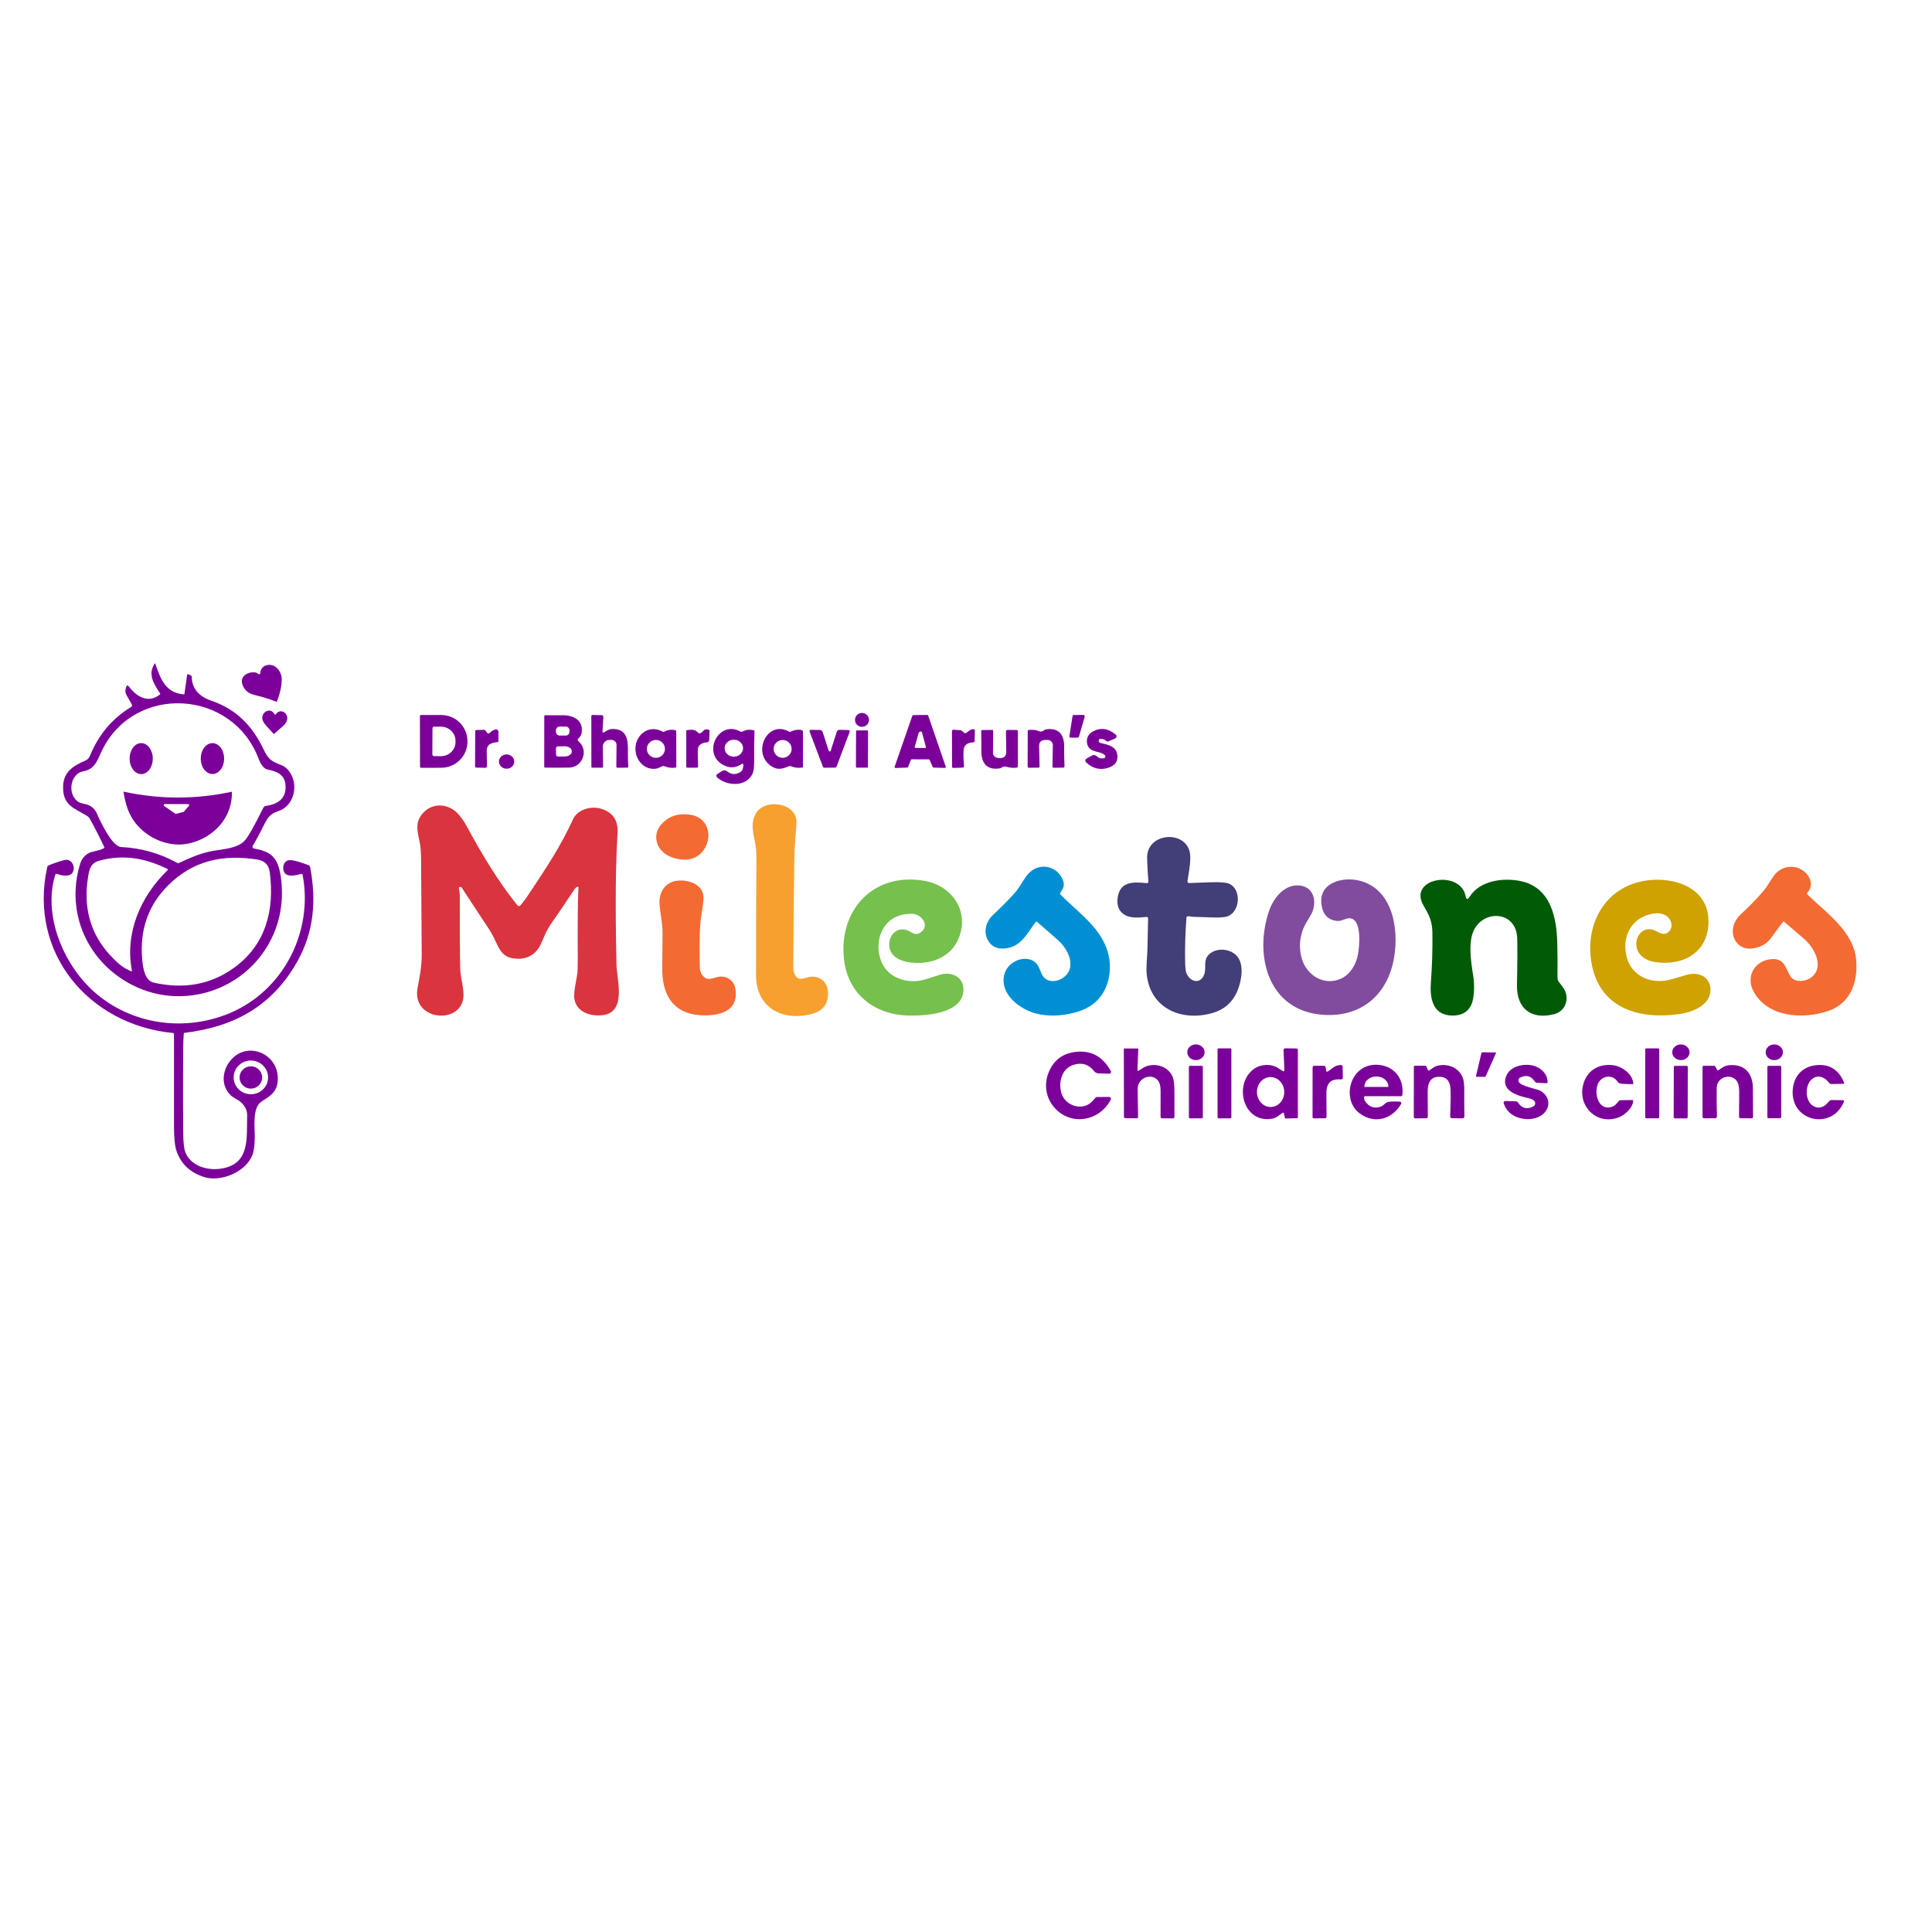<svg xmlns="http://www.w3.org/2000/svg" xmlns:xlink="http://www.w3.org/1999/xlink" width="200" zoomAndPan="magnify" viewBox="0 0 150 150" height="200" preserveAspectRatio="xMidYMid meet" version="1.0"><rect x="-15" width="180" fill="#ffffff" y="-15" height="180" fill-opacity="1"/><rect x="-15" width="180" fill="#ffffff" y="-15" height="180" fill-opacity="1"/><path fill="#7b009a" d="M 12.422 53.824 C 11.895 53.023 11.477 52.348 12.008 51.52 C 12.027 51.492 12.043 51.492 12.055 51.527 C 12.441 52.633 12.816 53.793 14.254 53.91 C 14.297 53.914 14.32 53.895 14.324 53.852 L 14.523 52.422 C 14.535 52.348 14.574 52.328 14.641 52.359 L 14.805 52.434 C 14.859 52.461 14.891 52.504 14.891 52.566 C 14.895 53.516 15.535 54.105 16.395 54.398 C 18.367 55.07 19.609 56.371 20.484 58.219 C 20.824 58.941 21.086 59.121 21.809 59.387 C 22.191 59.527 22.488 59.836 22.691 60.312 C 23.102 61.266 22.711 62.609 21.633 62.965 C 20.996 63.172 20.793 63.441 20.484 64.066 C 20.215 64.621 19.926 65.156 19.617 65.68 C 19.594 65.719 19.594 65.758 19.613 65.801 C 19.633 65.844 19.664 65.867 19.711 65.875 C 20.594 66.039 21.266 66.277 21.59 67.18 C 21.707 67.504 21.785 67.879 21.832 68.297 C 22.051 70.316 21.633 72.129 20.586 73.734 C 18.414 77.059 14.027 78.32 10.391 76.535 C 6.809 74.777 5.066 70.875 6.215 67.09 C 6.328 66.719 6.539 66.441 6.848 66.258 C 7.168 66.07 7.664 66.082 8.07 65.852 C 8.109 65.832 8.117 65.805 8.098 65.766 C 7.738 65.004 7.355 64.258 6.949 63.527 C 6.906 63.457 6.812 63.375 6.664 63.289 C 5.711 62.73 4.918 62.5 4.898 61.184 C 4.879 59.938 5.652 59.477 6.668 59.031 C 6.797 58.973 6.926 58.832 6.984 58.684 C 7.637 57.062 8.695 55.801 10.164 54.898 C 10.254 54.844 10.273 54.766 10.223 54.672 L 9.824 53.969 C 9.727 53.797 9.711 53.617 9.77 53.43 L 9.789 53.359 C 9.84 53.191 9.918 53.18 10.023 53.32 C 10.582 54.074 11.52 54.648 12.406 53.926 C 12.441 53.898 12.445 53.863 12.422 53.824 Z M 20.094 58.953 C 18.07 53.48 10.395 53.062 7.895 58.316 C 7.625 58.879 7.434 59.535 6.801 59.789 C 6.578 59.879 6.266 59.887 6.047 60.059 C 5.371 60.582 5.363 61.758 6.066 62.25 C 6.152 62.312 6.332 62.371 6.594 62.426 C 7.039 62.516 7.352 62.766 7.527 63.172 C 7.805 63.82 8.715 65.73 9.402 65.762 C 10.957 65.84 12.414 66.25 13.773 67 C 13.812 67.02 13.852 67.02 13.887 67.004 C 14.758 66.602 15.613 66.215 16.578 66.055 C 17.402 65.914 18.527 65.859 19.059 65.195 C 19.336 64.855 19.785 64.047 20.41 62.777 C 20.473 62.652 20.543 62.586 20.621 62.574 C 21.598 62.438 22.273 61.984 22.16 60.902 C 22.082 60.109 21.453 59.883 20.758 59.742 C 20.461 59.684 20.215 59.273 20.094 58.953 Z M 10.242 75.371 C 9.68 72.426 10.906 69.613 13 67.57 C 13.047 67.523 13.043 67.484 12.98 67.453 C 11.266 66.625 9.609 66.32 7.742 66.812 C 7.09 66.98 6.949 67.41 6.848 68.02 C 6.441 70.445 7.012 72.492 8.547 74.16 C 9.078 74.734 9.52 75.145 10.195 75.41 C 10.207 75.414 10.219 75.41 10.23 75.402 C 10.238 75.395 10.242 75.383 10.242 75.371 Z M 11.039 74.496 C 11.102 75.188 11.25 76.141 11.941 76.293 C 14.27 76.816 16.328 76.445 18.117 75.176 C 20.629 73.402 21.336 70.656 20.941 67.707 C 20.867 67.152 20.551 66.828 19.996 66.738 C 17.324 66.309 14.992 66.812 13.066 68.727 C 11.512 70.27 10.836 72.191 11.039 74.496 Z M 11.039 74.496 " fill-opacity="1" fill-rule="nonzero"/><path fill="#7b009a" d="M 20.195 52.293 C 20.234 51.934 20.406 51.719 20.707 51.645 C 21.387 51.477 21.883 52.148 21.875 52.766 C 21.867 53.281 21.742 53.844 21.504 54.453 C 21.492 54.484 21.473 54.492 21.441 54.48 C 21.027 54.305 20.445 54.125 19.695 53.938 C 19.289 53.836 19.008 53.598 18.844 53.215 C 18.555 52.543 19.223 52.105 19.859 52.215 C 19.898 52.219 19.934 52.238 19.965 52.266 C 20.012 52.305 20.062 52.332 20.121 52.348 C 20.168 52.355 20.191 52.34 20.195 52.293 Z M 20.195 52.293 " fill-opacity="1" fill-rule="nonzero"/><path fill="#7b009a" d="M 21.309 55.445 C 21.34 55.504 21.375 55.508 21.41 55.453 C 21.871 54.812 22.781 55.652 22 56.344 C 21.77 56.547 21.539 56.75 21.309 56.957 C 21.277 56.988 21.25 56.984 21.223 56.953 C 20.977 56.656 20.516 56.254 20.398 55.934 C 20.18 55.332 20.98 54.844 21.309 55.445 Z M 21.309 55.445 " fill-opacity="1" fill-rule="nonzero"/><path fill="#7b009a" d="M 67.469 55.891 C 67.469 56.043 67.414 56.168 67.309 56.273 C 67.203 56.379 67.074 56.43 66.926 56.43 C 66.773 56.43 66.645 56.379 66.539 56.273 C 66.434 56.168 66.383 56.043 66.383 55.891 C 66.383 55.742 66.434 55.617 66.539 55.512 C 66.645 55.406 66.773 55.355 66.926 55.355 C 67.074 55.355 67.203 55.406 67.309 55.512 C 67.414 55.617 67.469 55.742 67.469 55.891 Z M 67.469 55.891 " fill-opacity="1" fill-rule="nonzero"/><path fill="#7b009a" d="M 32.602 55.613 C 32.602 55.547 32.633 55.512 32.699 55.512 L 34.246 55.512 C 34.516 55.512 34.777 55.562 35.027 55.664 C 35.281 55.766 35.5 55.914 35.691 56.102 C 35.883 56.293 36.031 56.512 36.137 56.762 C 36.242 57.008 36.293 57.266 36.293 57.535 L 36.293 57.578 C 36.293 57.844 36.242 58.105 36.141 58.352 C 36.035 58.602 35.891 58.82 35.699 59.012 C 35.508 59.203 35.285 59.352 35.035 59.453 C 34.785 59.559 34.523 59.609 34.254 59.609 L 32.707 59.613 C 32.645 59.613 32.609 59.578 32.609 59.516 Z M 33.578 56.566 L 33.566 58.555 C 33.566 58.656 33.617 58.707 33.719 58.707 L 34.223 58.711 C 34.375 58.711 34.52 58.684 34.66 58.629 C 34.797 58.574 34.922 58.496 35.027 58.395 C 35.137 58.293 35.219 58.176 35.277 58.043 C 35.336 57.91 35.363 57.773 35.363 57.629 L 35.363 57.516 C 35.367 57.371 35.336 57.23 35.281 57.098 C 35.223 56.965 35.145 56.848 35.035 56.742 C 34.93 56.641 34.809 56.562 34.672 56.504 C 34.531 56.449 34.387 56.422 34.238 56.418 L 33.73 56.418 C 33.629 56.418 33.578 56.465 33.578 56.566 Z M 33.578 56.566 " fill-opacity="1" fill-rule="nonzero"/><path fill="#7b009a" d="M 46.777 56.809 C 46.777 56.836 46.789 56.855 46.809 56.867 C 46.832 56.879 46.855 56.883 46.875 56.867 C 47.09 56.746 47.289 56.602 47.539 56.598 C 48.578 56.586 48.762 57.289 48.75 58.188 C 48.742 58.645 48.754 59.086 48.777 59.516 C 48.781 59.566 48.758 59.594 48.703 59.598 L 47.957 59.609 C 47.887 59.613 47.852 59.578 47.852 59.508 L 47.867 57.836 C 47.867 57.727 47.828 57.633 47.75 57.559 C 47.672 57.48 47.578 57.441 47.469 57.445 L 47.312 57.445 C 47.172 57.449 47.051 57.5 46.953 57.602 C 46.852 57.699 46.805 57.82 46.805 57.961 L 46.824 59.508 C 46.824 59.57 46.793 59.602 46.73 59.602 L 45.996 59.605 C 45.941 59.605 45.914 59.578 45.914 59.52 L 45.91 55.617 C 45.906 55.543 45.945 55.504 46.02 55.508 L 46.695 55.523 C 46.801 55.527 46.848 55.578 46.844 55.68 Z M 46.777 56.809 " fill-opacity="1" fill-rule="nonzero"/><path fill="#7b009a" d="M 72.102 58.957 L 70.797 58.953 C 70.758 58.953 70.73 58.969 70.715 59.008 L 70.508 59.539 C 70.492 59.574 70.465 59.594 70.43 59.594 L 69.551 59.625 C 69.465 59.625 69.438 59.59 69.465 59.512 L 70.832 55.578 C 70.844 55.539 70.871 55.52 70.91 55.52 L 71.984 55.508 C 72.027 55.508 72.055 55.527 72.066 55.566 L 73.422 59.508 C 73.449 59.586 73.422 59.625 73.336 59.621 L 72.488 59.594 C 72.453 59.594 72.426 59.574 72.414 59.543 L 72.18 59.008 C 72.164 58.973 72.137 58.957 72.102 58.957 Z M 71.578 56.852 C 71.562 56.793 71.527 56.773 71.469 56.801 L 71.371 56.844 C 71.348 56.855 71.332 56.871 71.328 56.895 L 71.023 57.965 C 71.004 58.031 71.027 58.062 71.098 58.066 L 71.805 58.078 C 71.875 58.082 71.902 58.047 71.883 57.98 Z M 71.578 56.852 " fill-opacity="1" fill-rule="nonzero"/><path fill="#7b009a" d="M 84.215 55.656 L 83.77 57.188 C 83.75 57.242 83.715 57.27 83.656 57.27 L 83.148 57.273 C 83.055 57.273 83.016 57.23 83.031 57.141 L 83.27 55.609 C 83.277 55.543 83.316 55.512 83.383 55.512 L 84.102 55.508 C 84.141 55.508 84.172 55.523 84.195 55.555 C 84.219 55.586 84.227 55.621 84.215 55.656 Z M 84.215 55.656 " fill-opacity="1" fill-rule="nonzero"/><path fill="#7b009a" d="M 44.91 57.551 C 45.738 58.246 45.23 59.574 44.195 59.594 C 43.57 59.605 42.953 59.609 42.34 59.598 C 42.281 59.598 42.254 59.57 42.254 59.516 L 42.258 55.613 C 42.258 55.559 42.285 55.531 42.344 55.531 C 42.59 55.531 43.039 55.531 43.691 55.531 C 44.582 55.527 45.359 55.98 45.141 56.98 C 45.105 57.137 45.008 57.23 44.902 57.336 C 44.824 57.41 44.828 57.48 44.91 57.551 Z M 44.215 56.699 C 44.215 56.621 44.184 56.551 44.129 56.496 C 44.07 56.438 44.004 56.41 43.922 56.41 L 43.457 56.41 C 43.375 56.41 43.309 56.438 43.25 56.496 C 43.195 56.551 43.164 56.621 43.164 56.699 L 43.164 56.82 C 43.164 56.902 43.195 56.969 43.25 57.023 C 43.309 57.082 43.375 57.109 43.457 57.109 L 43.922 57.109 C 44.004 57.109 44.07 57.082 44.129 57.023 C 44.184 56.969 44.215 56.902 44.215 56.82 Z M 43.164 58.125 L 43.172 58.562 C 43.172 58.68 43.23 58.738 43.352 58.738 L 43.836 58.734 C 43.992 58.73 44.125 58.695 44.23 58.621 C 44.34 58.547 44.395 58.461 44.391 58.355 L 44.391 58.309 C 44.391 58.203 44.336 58.117 44.227 58.047 C 44.117 57.977 43.984 57.941 43.832 57.941 L 43.344 57.949 C 43.223 57.949 43.164 58.008 43.164 58.125 Z M 43.164 58.125 " fill-opacity="1" fill-rule="nonzero"/><path fill="#7b009a" d="M 51.574 56.809 C 51.832 56.668 52.109 56.625 52.406 56.684 C 52.473 56.695 52.504 56.73 52.504 56.797 L 52.508 59.543 C 52.508 59.574 52.496 59.59 52.469 59.594 C 52.16 59.645 51.863 59.609 51.586 59.488 C 51.543 59.469 51.496 59.465 51.453 59.48 C 51.273 59.543 51.109 59.656 50.934 59.68 C 50.094 59.793 49.449 59.141 49.348 58.344 C 49.199 57.172 50.305 56.172 51.445 56.805 C 51.488 56.828 51.531 56.832 51.574 56.809 Z M 51.625 58.145 C 51.625 57.953 51.555 57.789 51.418 57.652 C 51.281 57.52 51.117 57.449 50.922 57.449 C 50.73 57.449 50.566 57.52 50.43 57.652 C 50.293 57.789 50.223 57.953 50.223 58.145 C 50.223 58.336 50.293 58.5 50.43 58.633 C 50.566 58.77 50.73 58.836 50.922 58.836 C 51.117 58.836 51.281 58.77 51.418 58.633 C 51.555 58.5 51.625 58.336 51.625 58.145 Z M 51.625 58.145 " fill-opacity="1" fill-rule="nonzero"/><path fill="#7b009a" d="M 57.691 59.602 L 57.711 59.449 C 57.73 59.293 57.676 59.258 57.539 59.344 C 57.07 59.645 56.586 59.652 56.094 59.359 C 54.496 58.418 55.824 55.859 57.496 56.805 C 57.535 56.828 57.578 56.828 57.617 56.809 C 57.898 56.656 58.195 56.621 58.516 56.699 C 58.559 56.711 58.582 56.738 58.578 56.781 C 58.551 57.516 58.543 58.25 58.555 58.988 C 58.562 59.523 58.516 59.895 58.414 60.098 C 57.926 61.094 56.492 61.043 55.719 60.395 C 55.57 60.273 55.578 60.16 55.742 60.062 L 56.043 59.871 C 56.191 59.781 56.336 59.789 56.473 59.898 C 56.785 60.145 57.117 60.16 57.469 59.949 C 57.598 59.871 57.672 59.754 57.691 59.602 Z M 57.691 58.082 C 57.688 57.902 57.617 57.746 57.477 57.621 C 57.336 57.492 57.168 57.43 56.969 57.43 C 56.773 57.434 56.605 57.5 56.465 57.629 C 56.328 57.758 56.258 57.914 56.262 58.098 C 56.262 58.277 56.332 58.434 56.473 58.559 C 56.613 58.688 56.785 58.75 56.98 58.75 C 57.18 58.746 57.348 58.68 57.484 58.551 C 57.625 58.422 57.691 58.266 57.691 58.082 Z M 57.691 58.082 " fill-opacity="1" fill-rule="nonzero"/><path fill="#7b009a" d="M 61.395 56.805 C 61.641 56.676 61.906 56.633 62.191 56.668 C 62.289 56.684 62.34 56.738 62.34 56.836 L 62.344 59.531 C 62.344 59.566 62.324 59.586 62.289 59.594 C 61.98 59.641 61.684 59.605 61.398 59.488 C 61.359 59.469 61.32 59.469 61.277 59.484 C 60.75 59.688 60.395 59.824 59.887 59.488 C 58.34 58.469 59.559 55.855 61.27 56.805 C 61.312 56.824 61.352 56.828 61.395 56.805 Z M 61.461 58.145 C 61.461 57.953 61.395 57.789 61.258 57.656 C 61.121 57.52 60.957 57.453 60.766 57.453 C 60.57 57.453 60.406 57.52 60.27 57.656 C 60.137 57.789 60.066 57.953 60.066 58.145 C 60.066 58.332 60.137 58.496 60.27 58.633 C 60.406 58.766 60.57 58.836 60.766 58.836 C 60.957 58.836 61.121 58.766 61.258 58.633 C 61.395 58.496 61.461 58.332 61.461 58.145 Z M 61.461 58.145 " fill-opacity="1" fill-rule="nonzero"/><path fill="#7b009a" d="M 81.34 57.449 L 81.176 57.449 C 80.832 57.445 80.668 57.609 80.676 57.949 L 80.711 59.52 C 80.715 59.57 80.688 59.598 80.633 59.598 L 79.891 59.609 C 79.82 59.609 79.785 59.574 79.785 59.504 L 79.793 56.738 C 79.793 56.703 79.812 56.68 79.852 56.676 C 80.023 56.66 80.188 56.66 80.352 56.676 C 80.59 56.703 80.797 56.93 81.078 56.684 C 81.109 56.656 81.145 56.641 81.184 56.633 C 82.172 56.461 82.625 57.035 82.621 57.93 C 82.617 58.469 82.625 58.984 82.648 59.477 C 82.652 59.555 82.613 59.598 82.531 59.598 L 81.828 59.609 C 81.754 59.609 81.715 59.574 81.715 59.5 L 81.742 57.855 C 81.742 57.746 81.703 57.652 81.625 57.57 C 81.547 57.492 81.453 57.453 81.34 57.449 Z M 81.34 57.449 " fill-opacity="1" fill-rule="nonzero"/><path fill="#7b009a" d="M 85.801 58.656 C 85.496 58.27 84.582 58.492 84.41 57.762 C 84.316 57.355 84.477 56.992 84.855 56.789 C 85.453 56.465 86.043 56.547 86.621 57.031 C 86.672 57.074 86.691 57.129 86.684 57.195 C 86.672 57.262 86.637 57.309 86.578 57.336 L 86.066 57.555 C 85.996 57.586 85.938 57.574 85.883 57.523 C 85.789 57.426 85.664 57.379 85.504 57.371 C 85.406 57.367 85.348 57.383 85.328 57.418 C 85.297 57.469 85.293 57.523 85.312 57.578 C 85.336 57.629 85.375 57.664 85.434 57.68 C 85.949 57.812 86.629 57.91 86.738 58.547 C 86.84 59.148 86.516 59.484 85.957 59.637 C 85.359 59.801 84.816 59.648 84.324 59.188 C 84.281 59.145 84.262 59.09 84.27 59.027 C 84.277 58.965 84.309 58.922 84.363 58.891 L 84.762 58.668 C 84.902 58.59 85.035 58.605 85.152 58.715 C 85.32 58.871 85.516 58.918 85.734 58.859 C 85.777 58.848 85.809 58.82 85.824 58.777 C 85.836 58.73 85.832 58.691 85.801 58.656 Z M 85.801 58.656 " fill-opacity="1" fill-rule="nonzero"/><path fill="#7b009a" d="M 37.82 56.891 C 37.887 56.973 37.953 56.977 38.027 56.898 C 38.148 56.773 38.285 56.684 38.449 56.637 C 38.512 56.617 38.566 56.625 38.621 56.664 C 38.672 56.703 38.699 56.754 38.699 56.816 L 38.699 57.551 C 38.699 57.59 38.684 57.609 38.645 57.613 C 38.16 57.672 37.773 57.762 37.789 58.344 C 37.801 58.719 37.805 59.098 37.809 59.48 C 37.809 59.566 37.766 59.609 37.68 59.609 L 36.996 59.598 C 36.922 59.598 36.883 59.559 36.883 59.484 L 36.895 56.758 C 36.895 56.707 36.918 56.684 36.969 56.68 L 37.57 56.66 C 37.613 56.66 37.652 56.676 37.68 56.711 Z M 37.82 56.891 " fill-opacity="1" fill-rule="nonzero"/><path fill="#7b009a" d="M 54.34 56.938 C 54.629 56.844 54.594 56.531 55.031 56.656 C 55.07 56.664 55.09 56.691 55.09 56.734 L 55.062 57.438 C 55.059 57.566 54.992 57.633 54.867 57.637 C 54.582 57.656 54.215 57.793 54.184 58.141 C 54.168 58.34 54.172 58.789 54.199 59.492 C 54.203 59.562 54.168 59.602 54.094 59.602 L 53.379 59.605 C 53.316 59.605 53.281 59.574 53.281 59.508 L 53.281 56.766 C 53.281 56.715 53.305 56.688 53.359 56.684 C 53.711 56.656 53.926 56.59 54.219 56.902 C 54.25 56.941 54.293 56.953 54.34 56.938 Z M 54.34 56.938 " fill-opacity="1" fill-rule="nonzero"/><path fill="#7b009a" d="M 74.984 56.918 C 75.223 56.785 75.312 56.602 75.609 56.621 C 75.664 56.625 75.688 56.652 75.688 56.703 L 75.668 57.523 C 75.668 57.594 75.629 57.633 75.559 57.637 C 75.188 57.648 74.859 57.797 74.816 58.199 C 74.789 58.492 74.797 58.914 74.848 59.461 C 74.855 59.547 74.816 59.594 74.727 59.598 L 74.031 59.621 C 73.953 59.621 73.918 59.586 73.918 59.508 L 73.91 56.793 C 73.91 56.695 73.957 56.648 74.059 56.656 L 74.559 56.691 C 74.605 56.695 74.645 56.711 74.684 56.742 L 74.875 56.906 C 74.906 56.934 74.945 56.938 74.984 56.918 Z M 74.984 56.918 " fill-opacity="1" fill-rule="nonzero"/><path fill="#7b009a" d="M 64.379 58.32 C 64.438 58.371 64.477 58.359 64.496 58.289 L 64.961 56.828 C 64.996 56.719 65.074 56.664 65.191 56.664 L 65.84 56.68 C 65.961 56.68 66 56.738 65.957 56.848 L 64.961 59.492 C 64.934 59.562 64.883 59.598 64.809 59.598 L 64.016 59.605 C 63.953 59.609 63.91 59.578 63.887 59.52 L 62.867 56.824 C 62.824 56.719 62.863 56.664 62.977 56.668 L 63.637 56.672 C 63.754 56.672 63.832 56.73 63.871 56.844 C 64.039 57.336 64.18 57.777 64.297 58.168 C 64.316 58.238 64.344 58.289 64.379 58.32 Z M 64.379 58.32 " fill-opacity="1" fill-rule="nonzero"/><path fill="#7b009a" d="M 66.543 56.707 L 67.316 56.707 C 67.371 56.707 67.398 56.734 67.395 56.785 L 67.387 59.523 C 67.387 59.574 67.359 59.602 67.309 59.602 L 66.531 59.598 C 66.48 59.598 66.453 59.57 66.453 59.52 L 66.465 56.781 C 66.465 56.73 66.492 56.703 66.543 56.707 Z M 66.543 56.707 " fill-opacity="1" fill-rule="nonzero"/><path fill="#7b009a" d="M 77.469 58.844 L 77.582 58.855 C 77.949 58.883 78.133 58.715 78.125 58.348 L 78.102 56.801 C 78.102 56.715 78.145 56.672 78.234 56.672 L 78.91 56.676 C 78.988 56.676 79.027 56.715 79.027 56.789 L 79.027 59.488 C 79.027 59.551 78.996 59.586 78.934 59.598 C 78.688 59.629 78.438 59.613 78.184 59.543 C 77.82 59.449 77.824 59.637 77.547 59.668 C 76.551 59.789 76.184 59.172 76.191 58.289 C 76.195 57.781 76.191 57.273 76.18 56.766 C 76.18 56.707 76.207 56.68 76.266 56.68 L 77.039 56.672 C 77.086 56.672 77.109 56.691 77.109 56.738 L 77.094 58.438 C 77.094 58.543 77.129 58.637 77.203 58.715 C 77.273 58.793 77.363 58.836 77.469 58.844 Z M 77.469 58.844 " fill-opacity="1" fill-rule="nonzero"/><path fill="#7b009a" d="M 10.965 60.102 C 10.848 60.102 10.73 60.07 10.621 60.008 C 10.512 59.949 10.414 59.863 10.328 59.75 C 10.246 59.637 10.18 59.508 10.133 59.359 C 10.086 59.211 10.066 59.059 10.066 58.898 C 10.062 58.738 10.086 58.586 10.133 58.438 C 10.176 58.289 10.242 58.16 10.328 58.047 C 10.41 57.934 10.508 57.848 10.617 57.785 C 10.727 57.727 10.844 57.695 10.961 57.695 C 11.082 57.695 11.195 57.723 11.305 57.785 C 11.414 57.848 11.512 57.934 11.598 58.047 C 11.684 58.16 11.746 58.289 11.793 58.438 C 11.84 58.582 11.863 58.734 11.863 58.895 C 11.863 59.055 11.84 59.207 11.793 59.355 C 11.75 59.504 11.684 59.633 11.602 59.746 C 11.516 59.859 11.418 59.945 11.309 60.008 C 11.199 60.07 11.086 60.102 10.965 60.102 Z M 10.965 60.102 " fill-opacity="1" fill-rule="nonzero"/><path fill="#7b009a" d="M 16.492 60.094 C 16.375 60.094 16.258 60.066 16.145 60.004 C 16.035 59.941 15.938 59.855 15.852 59.746 C 15.766 59.633 15.699 59.504 15.652 59.355 C 15.609 59.207 15.586 59.055 15.586 58.895 C 15.586 58.738 15.609 58.586 15.652 58.438 C 15.699 58.289 15.766 58.16 15.852 58.047 C 15.938 57.938 16.035 57.848 16.145 57.789 C 16.258 57.727 16.375 57.695 16.492 57.695 C 16.613 57.695 16.73 57.727 16.84 57.789 C 16.953 57.848 17.051 57.938 17.137 58.047 C 17.223 58.16 17.289 58.289 17.332 58.438 C 17.379 58.586 17.402 58.738 17.402 58.895 C 17.402 59.055 17.379 59.207 17.332 59.355 C 17.289 59.504 17.223 59.633 17.137 59.746 C 17.051 59.855 16.953 59.941 16.84 60.004 C 16.73 60.066 16.613 60.094 16.492 60.094 Z M 16.492 60.094 " fill-opacity="1" fill-rule="nonzero"/><path fill="#7b009a" d="M 39.926 59.133 C 39.926 59.285 39.867 59.414 39.75 59.523 C 39.633 59.629 39.492 59.684 39.328 59.68 C 39.164 59.68 39.023 59.625 38.91 59.516 C 38.797 59.406 38.738 59.273 38.738 59.121 C 38.742 58.969 38.801 58.84 38.918 58.734 C 39.035 58.625 39.176 58.574 39.336 58.574 C 39.5 58.574 39.641 58.633 39.754 58.738 C 39.871 58.848 39.926 58.98 39.926 59.133 Z M 39.926 59.133 " fill-opacity="1" fill-rule="nonzero"/><path fill="#7b009a" d="M 14.73 65.473 C 13.004 65.887 11.066 64.941 10.203 63.434 C 9.875 62.863 9.695 62.16 9.59 61.5 C 9.586 61.473 9.598 61.461 9.621 61.469 C 12.41 62.07 15.199 62.07 17.984 61.473 C 17.996 61.469 18.004 61.473 18.004 61.484 C 18.055 63.477 16.598 65.023 14.73 65.473 Z M 14.238 63.039 C 14.254 63.035 14.27 63.027 14.281 63.012 L 14.668 62.566 C 14.691 62.539 14.695 62.508 14.684 62.477 C 14.668 62.441 14.641 62.426 14.605 62.426 L 12.801 62.426 C 12.758 62.426 12.73 62.445 12.719 62.484 C 12.703 62.527 12.715 62.559 12.75 62.582 L 13.609 63.172 C 13.633 63.188 13.656 63.191 13.68 63.188 Z M 14.238 63.039 " fill-opacity="1" fill-rule="nonzero"/><path fill="#f7a02f" d="M 62.941 78.746 C 60.668 79.297 58.699 78.184 58.699 75.723 C 58.699 72.676 58.707 69.629 58.727 66.582 C 58.73 66.207 58.699 65.844 58.637 65.488 C 58.496 64.707 58.258 64.043 58.641 63.234 C 59.258 61.938 61.934 62.266 61.836 63.918 C 61.781 64.859 61.68 65.82 61.668 66.738 C 61.629 69.512 61.602 72.289 61.59 75.062 C 61.586 75.348 61.633 75.594 61.793 75.801 C 62.055 76.148 62.414 75.941 62.738 75.867 C 63.512 75.688 64.195 76.133 64.273 76.914 C 64.371 77.895 63.93 78.504 62.941 78.746 Z M 62.941 78.746 " fill-opacity="1" fill-rule="nonzero"/><path fill="#da343e" d="M 44.848 68.852 C 44.746 68.879 44.672 68.934 44.625 69.008 C 44.051 69.887 43.461 70.754 42.859 71.613 C 42.645 71.922 42.473 72.215 42.344 72.492 C 42.152 72.895 41.992 73.395 41.746 73.711 C 41.305 74.285 40.684 74.52 39.883 74.414 C 38.906 74.289 38.711 73.539 38.344 72.801 C 38.211 72.539 38.062 72.277 37.895 72.027 C 37.211 71 36.535 69.973 35.863 68.938 C 35.812 68.855 35.75 68.84 35.676 68.883 C 35.633 68.906 35.621 68.941 35.629 68.988 C 35.676 69.184 35.699 69.379 35.699 69.574 C 35.695 72.125 35.703 73.988 35.727 75.164 C 35.742 75.91 36.059 76.832 35.973 77.48 C 35.695 79.598 31.957 79.211 32.418 76.719 C 32.598 75.734 32.75 75.035 32.742 74.059 C 32.727 71.555 32.711 69.055 32.691 66.551 C 32.688 66.203 32.664 65.879 32.617 65.578 C 32.465 64.652 32.113 63.883 32.883 63.082 C 33.66 62.27 34.879 62.406 35.59 63.219 C 35.844 63.504 36.059 63.816 36.238 64.152 C 37.383 66.266 38.637 68.379 40.145 70.258 C 40.242 70.375 40.34 70.379 40.438 70.258 C 40.621 70.035 40.797 69.805 40.957 69.566 C 42.484 67.281 43.574 65.621 44.484 63.617 C 44.832 62.844 45.883 62.566 46.625 62.777 C 47.562 63.047 48.004 63.676 47.945 64.668 C 47.73 68.266 47.816 72.418 47.863 74.887 C 47.887 76.055 48.691 78.605 46.766 78.82 C 45.879 78.914 44.844 78.621 44.613 77.652 C 44.465 77.012 44.832 75.965 44.848 75.258 C 44.883 73.879 44.801 71.535 44.91 68.898 C 44.914 68.855 44.891 68.84 44.848 68.852 Z M 44.848 68.852 " fill-opacity="1" fill-rule="nonzero"/><path fill="#f46a33" d="M 53.535 63.246 C 55.828 63.551 55.238 66.859 53.062 66.742 C 52.121 66.695 51.078 66.211 50.957 65.164 C 50.91 64.727 51.047 64.328 51.371 63.977 C 51.918 63.371 52.641 63.129 53.535 63.246 Z M 53.535 63.246 " fill-opacity="1" fill-rule="nonzero"/><path fill="#423e78" d="M 92.203 71.145 C 92.148 71.152 92.121 71.184 92.117 71.238 C 92.027 72.391 91.992 73.523 92.012 74.637 C 92.02 75.109 92.055 75.422 92.117 75.57 C 92.406 76.234 93.172 76.445 93.484 75.684 C 93.695 75.164 93.395 74.602 93.824 74.145 C 94.453 73.473 95.773 73.652 96.199 74.465 C 96.539 75.117 96.387 76 96.176 76.652 C 95.832 77.711 95.125 78.383 94.059 78.672 C 91.707 79.309 89.336 78.293 89.035 75.691 C 88.965 75.09 89.074 74.262 89.086 73.746 C 89.105 72.934 89.121 72.125 89.137 71.316 C 89.141 71.223 89.094 71.18 88.996 71.191 C 88.465 71.246 87.793 71.301 87.34 71.043 C 86.887 70.781 86.695 70.344 86.77 69.73 C 86.93 68.426 87.973 68.461 89.008 68.566 C 89.121 68.578 89.168 68.527 89.16 68.418 C 89.109 67.832 89.078 67.23 89.062 66.621 C 89.02 64.715 91.797 64.434 92.328 65.996 C 92.543 66.613 92.297 67.672 92.199 68.402 C 92.184 68.508 92.234 68.562 92.344 68.559 C 92.895 68.539 93.441 68.52 93.973 68.5 C 94.676 68.477 95.148 68.508 95.391 68.598 C 96.379 68.973 96.332 70.734 95.328 71.133 C 95.113 71.219 94.723 71.25 94.156 71.23 C 93.656 71.215 93.156 71.199 92.656 71.184 C 92.535 71.18 92.34 71.121 92.203 71.145 Z M 92.203 71.145 " fill-opacity="1" fill-rule="nonzero"/><path fill="#7b009a" d="M 14.266 80.262 C 14.238 80.59 14.223 81.023 14.219 81.566 C 14.207 84.168 14.207 86.297 14.223 87.953 C 14.23 88.676 14.285 89.172 14.387 89.449 C 14.777 90.473 15.988 90.871 17.023 90.75 C 19.453 90.473 19.137 88.371 19.188 86.629 C 19.203 86.215 19.027 85.855 18.672 85.551 C 18.461 85.367 18.113 85.234 17.898 85.027 C 17.141 84.285 17.242 83.125 17.895 82.336 C 19.188 80.773 21.582 81.793 21.57 83.738 C 21.562 84.703 21.09 85.031 20.336 85.5 C 19.559 85.988 19.789 87.48 19.781 88.273 C 19.773 88.926 19.711 89.398 19.59 89.691 C 19.059 91.016 17.137 91.785 15.871 91.391 C 14.754 91.043 14.031 90.355 13.695 89.328 C 13.57 88.945 13.508 88.32 13.508 87.449 C 13.504 85.055 13.504 82.664 13.508 80.281 C 13.508 80.234 13.484 80.207 13.438 80.203 C 6.836 79.559 2.199 73.93 3.668 67.32 C 3.684 67.254 3.723 67.211 3.785 67.184 C 4.172 67.023 4.57 66.891 4.98 66.781 C 5.703 66.586 5.977 67.637 5.457 67.91 C 5.168 68.062 4.727 67.957 4.418 67.852 C 4.355 67.828 4.312 67.848 4.293 67.914 C 3.355 70.902 4.789 74.543 6.953 76.672 C 9.797 79.473 14.105 80.207 17.801 78.676 C 21.984 76.941 24.34 72.359 23.496 67.93 C 23.484 67.863 23.441 67.836 23.375 67.855 C 23.039 67.941 22.445 68.09 22.172 67.852 C 21.871 67.582 21.941 66.934 22.355 66.801 C 22.699 66.691 23.582 67.043 23.93 67.16 C 24.016 67.188 24.066 67.246 24.082 67.336 C 24.559 69.867 24.398 72.32 23.078 74.66 C 21.148 78.078 18.238 79.719 14.336 80.188 C 14.293 80.195 14.27 80.219 14.266 80.262 Z M 20.812 83.707 C 20.82 83.535 20.797 83.363 20.734 83.203 C 20.672 83.039 20.582 82.895 20.465 82.766 C 20.344 82.637 20.203 82.535 20.043 82.465 C 19.883 82.391 19.711 82.348 19.535 82.34 C 19.359 82.332 19.188 82.359 19.02 82.418 C 18.852 82.477 18.703 82.566 18.574 82.684 C 18.441 82.801 18.34 82.938 18.266 83.094 C 18.191 83.254 18.148 83.418 18.141 83.59 C 18.133 83.766 18.16 83.934 18.223 84.098 C 18.281 84.258 18.371 84.406 18.492 84.531 C 18.613 84.66 18.754 84.762 18.914 84.836 C 19.074 84.906 19.242 84.949 19.422 84.957 C 19.598 84.965 19.77 84.938 19.938 84.879 C 20.102 84.82 20.25 84.73 20.383 84.613 C 20.512 84.496 20.617 84.359 20.691 84.203 C 20.766 84.047 20.805 83.879 20.812 83.707 Z M 20.812 83.707 " fill-opacity="1" fill-rule="nonzero"/><path fill="#008fd3" d="M 80.414 71.574 C 79.691 72.547 79.188 73.695 77.734 73.645 C 76.957 73.617 76.477 72.922 76.52 72.211 C 76.551 71.766 76.742 71.371 77.102 71.031 C 77.816 70.359 78.391 69.777 78.82 69.285 C 79.223 68.824 79.551 68.094 79.938 67.734 C 80.801 66.934 82.109 67.254 82.531 68.348 C 82.691 68.758 82.527 69.008 82.316 69.332 C 82.289 69.371 82.293 69.41 82.328 69.445 C 83.492 70.637 84.844 71.566 85.625 72.992 C 86.203 74.051 86.34 75.27 85.957 76.402 C 85.57 77.543 84.727 78.285 83.43 78.621 C 82.391 78.891 81.422 78.918 80.52 78.711 C 79.203 78.402 77.547 77.164 77.988 75.609 C 78.223 74.785 79.254 74.195 80.105 74.547 C 80.551 74.73 80.672 75.129 80.848 75.559 C 81.293 76.652 82.848 76.129 83.07 75.18 C 83.254 74.398 82.738 73.527 82.145 72.996 C 81.602 72.516 81.059 72.039 80.512 71.566 C 80.477 71.535 80.441 71.539 80.414 71.574 Z M 80.414 71.574 " fill-opacity="1" fill-rule="nonzero"/><path fill="#f46a33" d="M 138.445 71.562 C 138.125 71.973 137.809 72.398 137.496 72.832 C 137.168 73.289 136.68 73.559 136.031 73.641 C 134.906 73.785 134.258 72.676 134.648 71.715 C 134.762 71.43 134.941 71.176 135.191 70.949 C 135.785 70.406 136.344 69.836 136.867 69.23 C 137.207 68.844 137.48 68.32 137.734 67.973 C 138.254 67.266 139.273 67.066 139.996 67.602 C 140.535 67.996 140.848 68.715 140.348 69.277 C 140.289 69.344 140.289 69.41 140.355 69.473 C 141.816 70.898 143.953 72.348 144.117 74.574 C 144.246 76.297 143.66 77.914 141.922 78.5 C 139.969 79.16 137.234 78.988 136.145 76.977 C 135.539 75.852 136.188 74.613 137.473 74.473 C 138.457 74.367 138.586 74.992 138.934 75.68 C 139.297 76.406 140.328 76.215 140.773 75.762 C 141.609 74.918 140.805 73.52 140.07 72.895 C 139.555 72.457 139.035 72.008 138.512 71.555 C 138.488 71.531 138.469 71.535 138.445 71.562 Z M 138.445 71.562 " fill-opacity="1" fill-rule="nonzero"/><path fill="#814c9e" d="M 101.184 72.109 C 100.883 72.875 100.848 73.656 101.078 74.449 C 101.457 75.727 102.789 76.559 104.082 75.996 C 104.805 75.68 105.25 74.953 105.41 74.203 C 105.559 73.52 105.711 71.68 105.008 71.348 C 104.59 71.156 104.246 71.543 103.82 71.504 C 103.18 71.445 102.785 71.094 102.641 70.457 C 102.191 68.531 104.273 67.992 105.688 68.41 C 108.336 69.191 108.664 72.617 108.148 74.793 C 107.52 77.43 105.52 78.988 102.711 78.789 C 98.426 78.477 97.355 74.156 98.531 70.723 C 98.898 69.648 99.812 68.559 101.02 68.766 C 102.141 68.961 102.246 70.27 101.762 71.055 C 101.453 71.562 101.258 71.914 101.184 72.109 Z M 101.184 72.109 " fill-opacity="1" fill-rule="nonzero"/><path fill="#76c04d" d="M 71.41 72.434 C 72.262 71.922 71.586 70.93 70.742 70.945 C 69.754 70.961 69.035 71.336 68.59 72.066 C 68.098 72.879 68.09 73.957 68.496 74.812 C 68.969 75.812 70.152 76.277 71.238 76.164 C 71.766 76.109 72.395 75.855 72.957 75.684 C 73.898 75.395 74.844 75.867 74.801 76.879 C 74.723 78.75 71.781 78.875 70.492 78.844 C 67.855 78.77 65.824 77.16 65.527 74.469 C 65.102 70.668 67.797 67.695 71.777 68.387 C 74.008 68.773 75.348 70.891 74.363 73.008 C 74.004 73.777 73.336 74.312 72.504 74.582 C 71.457 74.922 69.062 74.914 69.039 73.336 C 69.023 72.512 69.762 71.863 70.582 72.293 C 70.855 72.434 71.082 72.629 71.41 72.434 Z M 71.41 72.434 " fill-opacity="1" fill-rule="nonzero"/><path fill="#005a06" d="M 113.789 69.574 C 113.844 69.852 113.945 69.871 114.098 69.629 C 114.887 68.367 116.684 68.129 118.039 68.402 C 120.387 68.879 120.855 71.211 120.906 73.184 C 120.93 74.109 120.934 75.016 120.922 75.902 C 120.922 76.027 120.961 76.141 121.035 76.242 C 121.246 76.516 121.508 76.824 121.586 77.148 C 121.754 77.852 121.402 78.547 120.672 78.738 C 118.859 79.203 117.742 78.289 117.777 76.469 C 117.812 74.902 117.816 73.703 117.797 72.867 C 117.746 70.789 115.34 70.578 114.477 72.129 C 113.961 73.059 114.199 74.641 114.375 75.723 C 114.488 76.406 114.5 77.547 114.172 78.129 C 113.891 78.629 113.402 78.867 112.707 78.848 C 111.188 78.801 111.008 77.438 111.094 76.254 C 111.191 74.969 111.23 73.688 111.211 72.398 C 111.199 71.492 110.922 70.984 110.531 70.324 C 109.25 68.156 113.387 67.484 113.789 69.574 Z M 113.789 69.574 " fill-opacity="1" fill-rule="nonzero"/><path fill="#cfa101" d="M 129.605 72.297 C 129.988 71.875 129.688 71.227 129.23 71.023 C 128.938 70.891 128.582 70.871 128.16 70.969 C 126.547 71.34 125.883 72.875 126.32 74.383 C 126.762 75.898 128.348 76.453 129.777 76.031 C 130.18 75.91 130.582 75.793 130.984 75.68 C 131.871 75.426 132.809 75.836 132.801 76.855 C 132.793 78.055 131.391 78.586 130.418 78.727 C 127.379 79.172 124.309 78.363 123.605 74.98 C 122.961 71.895 124.535 68.793 127.906 68.352 C 130.031 68.074 132.598 68.926 132.645 71.465 C 132.688 73.879 130.781 75 128.57 74.703 C 126.09 74.367 127.02 71.461 128.586 72.293 C 128.988 72.504 129.285 72.648 129.605 72.297 Z M 129.605 72.297 " fill-opacity="1" fill-rule="nonzero"/><path fill="#f46a33" d="M 54.766 75.93 C 55.008 76.094 55.418 75.93 55.676 75.863 C 56.348 75.688 56.977 76.086 57.09 76.75 C 57.398 78.539 55.797 78.902 54.414 78.824 C 52.227 78.699 51.395 77.188 51.418 75.18 C 51.43 74.273 51.438 73.367 51.441 72.461 C 51.449 71.66 51.23 70.816 51.203 70.121 C 51.164 69.141 51.75 68.41 52.746 68.363 C 53.469 68.324 54.445 68.652 54.594 69.445 C 54.633 69.668 54.621 69.977 54.555 70.379 C 54.453 71.031 54.352 71.668 54.336 72.332 C 54.312 73.266 54.312 74.199 54.336 75.133 C 54.344 75.477 54.488 75.746 54.766 75.93 Z M 54.766 75.93 " fill-opacity="1" fill-rule="nonzero"/><path fill="#7b009a" d="M 93.523 81.699 C 93.523 81.867 93.457 82.012 93.324 82.129 C 93.195 82.246 93.035 82.305 92.848 82.305 C 92.664 82.305 92.504 82.246 92.375 82.125 C 92.246 82.004 92.18 81.859 92.18 81.691 C 92.18 81.523 92.246 81.383 92.379 81.262 C 92.512 81.145 92.672 81.086 92.855 81.086 C 93.043 81.09 93.199 81.148 93.328 81.27 C 93.461 81.387 93.523 81.531 93.523 81.699 Z M 93.523 81.699 " fill-opacity="1" fill-rule="nonzero"/><path fill="#7b009a" d="M 131.176 81.711 C 131.172 81.879 131.102 82.02 130.969 82.137 C 130.836 82.254 130.676 82.309 130.492 82.305 C 130.305 82.301 130.148 82.238 130.02 82.117 C 129.891 81.996 129.828 81.852 129.832 81.684 C 129.836 81.516 129.906 81.375 130.039 81.258 C 130.172 81.141 130.332 81.086 130.516 81.09 C 130.703 81.094 130.859 81.156 130.988 81.277 C 131.113 81.398 131.176 81.543 131.176 81.711 Z M 131.176 81.711 " fill-opacity="1" fill-rule="nonzero"/><path fill="#7b009a" d="M 138.422 81.695 C 138.422 81.863 138.359 82.008 138.23 82.125 C 138.098 82.246 137.941 82.305 137.758 82.309 C 137.574 82.309 137.414 82.25 137.285 82.129 C 137.152 82.012 137.086 81.867 137.086 81.699 C 137.086 81.531 137.152 81.387 137.281 81.27 C 137.41 81.148 137.566 81.09 137.754 81.09 C 137.938 81.09 138.094 81.148 138.227 81.266 C 138.355 81.383 138.422 81.527 138.422 81.695 Z M 138.422 81.695 " fill-opacity="1" fill-rule="nonzero"/><path fill="#7b009a" d="M 94.625 81.395 L 95.508 81.395 C 95.57 81.395 95.602 81.426 95.602 81.488 L 95.602 86.734 C 95.602 86.797 95.57 86.828 95.508 86.828 L 94.625 86.828 C 94.562 86.828 94.531 86.797 94.531 86.734 L 94.531 81.488 C 94.531 81.426 94.562 81.395 94.625 81.395 Z M 94.625 81.395 " fill-opacity="1" fill-rule="nonzero"/><path fill="#7b009a" d="M 99.719 83.098 L 99.656 81.547 C 99.652 81.441 99.703 81.387 99.812 81.391 L 100.641 81.402 C 100.727 81.402 100.766 81.445 100.766 81.531 L 100.766 86.754 C 100.766 86.793 100.746 86.816 100.707 86.816 L 99.844 86.84 C 99.793 86.84 99.766 86.816 99.754 86.77 L 99.68 86.434 C 99.668 86.379 99.637 86.367 99.59 86.398 C 99.32 86.57 99.098 86.793 98.785 86.852 C 96.539 87.27 95.746 84.215 97.316 83.02 C 97.84 82.621 98.652 82.555 99.238 82.926 C 99.359 83 99.477 83.082 99.598 83.16 C 99.625 83.18 99.652 83.18 99.68 83.164 C 99.707 83.152 99.719 83.129 99.719 83.098 Z M 98.668 85.945 C 98.809 85.941 98.945 85.91 99.074 85.852 C 99.203 85.789 99.316 85.703 99.414 85.594 C 99.512 85.48 99.586 85.355 99.637 85.211 C 99.688 85.07 99.711 84.922 99.707 84.766 C 99.707 84.613 99.676 84.465 99.621 84.324 C 99.562 84.184 99.484 84.059 99.383 83.953 C 99.281 83.844 99.168 83.762 99.035 83.707 C 98.906 83.648 98.77 83.621 98.629 83.625 C 98.488 83.625 98.352 83.66 98.223 83.719 C 98.094 83.781 97.98 83.867 97.883 83.977 C 97.785 84.086 97.711 84.215 97.66 84.359 C 97.609 84.5 97.586 84.648 97.59 84.805 C 97.59 84.957 97.621 85.105 97.676 85.246 C 97.734 85.387 97.812 85.512 97.914 85.617 C 98.016 85.727 98.129 85.809 98.262 85.863 C 98.391 85.922 98.527 85.949 98.668 85.945 Z M 98.668 85.945 " fill-opacity="1" fill-rule="nonzero"/><path fill="#7b009a" d="M 127.836 81.395 L 128.719 81.395 C 128.789 81.395 128.824 81.43 128.824 81.496 L 128.824 86.723 C 128.824 86.793 128.789 86.824 128.719 86.824 L 127.836 86.824 C 127.766 86.824 127.734 86.793 127.734 86.723 L 127.734 81.496 C 127.734 81.43 127.766 81.395 127.836 81.395 Z M 127.836 81.395 " fill-opacity="1" fill-rule="nonzero"/><path fill="#7b009a" d="M 88.402 83.125 C 88.594 83.031 88.777 82.871 88.949 82.805 C 89.75 82.488 90.723 82.816 91.047 83.617 C 91.133 83.828 91.176 84.188 91.18 84.688 C 91.184 85.367 91.184 86.039 91.184 86.703 C 91.184 86.789 91.141 86.832 91.051 86.832 L 90.234 86.824 C 90.148 86.824 90.105 86.781 90.105 86.695 C 90.109 86.035 90.109 85.367 90.109 84.699 C 90.109 84.359 90.051 84.105 89.938 83.938 C 89.473 83.258 88.316 83.648 88.328 84.547 C 88.336 85.285 88.348 86.008 88.359 86.727 C 88.359 86.789 88.324 86.824 88.258 86.824 L 87.387 86.816 C 87.301 86.816 87.262 86.773 87.262 86.691 L 87.254 81.438 C 87.254 81.414 87.266 81.402 87.289 81.402 L 88.336 81.406 C 88.363 81.406 88.379 81.422 88.375 81.449 L 88.312 83.066 C 88.309 83.137 88.336 83.156 88.402 83.125 Z M 88.402 83.125 " fill-opacity="1" fill-rule="nonzero"/><path fill="#7b009a" d="M 81.438 83.211 C 81.836 82.273 82.555 81.758 83.594 81.66 C 84.75 81.551 85.633 82.047 86.242 83.156 C 86.27 83.203 86.27 83.25 86.242 83.297 C 86.211 83.34 86.172 83.363 86.117 83.363 L 85.285 83.336 C 85.145 83.332 85.027 83.273 84.941 83.16 C 84.527 82.633 83.996 82.469 83.34 82.676 C 82.391 82.973 82.129 84.141 82.445 84.973 C 82.777 85.855 83.973 86.23 84.695 85.609 C 84.766 85.551 84.887 85.418 85.066 85.215 C 85.09 85.184 85.121 85.172 85.156 85.172 L 86.105 85.168 C 86.164 85.168 86.207 85.191 86.234 85.242 C 86.262 85.289 86.266 85.336 86.238 85.387 C 85.934 85.938 85.531 86.336 85.035 86.59 C 82.797 87.727 80.473 85.48 81.438 83.211 Z M 81.438 83.211 " fill-opacity="1" fill-rule="nonzero"/><path fill="#7b009a" d="M 116.145 81.766 L 115.34 83.582 C 115.332 83.598 115.32 83.605 115.301 83.605 L 114.633 83.602 C 114.602 83.602 114.586 83.582 114.594 83.551 L 115.023 81.734 C 115.027 81.711 115.039 81.703 115.062 81.703 L 116.105 81.711 C 116.148 81.711 116.16 81.727 116.145 81.766 Z M 116.145 81.766 " fill-opacity="1" fill-rule="nonzero"/><path fill="#7b009a" d="M 103.082 83.188 C 103.473 82.961 103.562 82.715 104.086 82.688 C 104.191 82.684 104.242 82.73 104.242 82.832 L 104.258 83.656 C 104.262 83.762 104.207 83.812 104.102 83.805 C 103.238 83.746 102.973 84.16 102.98 84.953 C 102.984 85.555 102.988 86.137 102.992 86.699 C 102.996 86.781 102.957 86.82 102.875 86.82 L 102.012 86.832 C 101.941 86.832 101.906 86.797 101.906 86.727 L 101.91 82.895 C 101.91 82.797 101.961 82.746 102.059 82.746 L 102.758 82.746 C 102.855 82.746 102.91 82.793 102.926 82.887 L 102.965 83.133 C 102.977 83.207 103.016 83.227 103.082 83.188 Z M 103.082 83.188 " fill-opacity="1" fill-rule="nonzero"/><path fill="#7b009a" d="M 105.91 85.156 C 105.891 85.273 105.914 85.383 105.98 85.488 C 106.285 85.949 106.691 86.09 107.199 85.918 C 107.449 85.832 107.562 85.566 107.852 85.539 C 108.141 85.512 108.422 85.512 108.695 85.535 C 108.738 85.539 108.766 85.559 108.785 85.598 C 108.805 85.633 108.805 85.672 108.785 85.707 C 108.078 86.926 106.68 87.293 105.547 86.43 C 104.09 85.32 104.832 82.531 106.977 82.672 C 108.242 82.754 109.02 83.73 108.879 85.008 C 108.871 85.074 108.832 85.109 108.762 85.109 L 105.973 85.109 C 105.938 85.109 105.918 85.125 105.91 85.156 Z M 105.945 84.387 L 107.777 84.387 C 107.789 84.387 107.793 84.383 107.793 84.371 L 107.793 84.367 C 107.793 84.148 107.703 83.965 107.523 83.809 C 107.348 83.656 107.133 83.582 106.879 83.582 L 106.84 83.582 C 106.586 83.582 106.375 83.66 106.195 83.812 C 106.02 83.965 105.93 84.152 105.93 84.367 L 105.93 84.375 C 105.93 84.383 105.934 84.387 105.945 84.387 Z M 105.945 84.387 " fill-opacity="1" fill-rule="nonzero"/><path fill="#7b009a" d="M 110.957 83.109 C 111.156 82.992 111.336 82.82 111.555 82.758 C 112.371 82.523 113.285 82.887 113.578 83.695 C 113.652 83.891 113.684 84.215 113.684 84.668 C 113.68 85.34 113.684 86.012 113.695 86.68 C 113.699 86.777 113.652 86.824 113.555 86.824 L 112.738 86.82 C 112.633 86.816 112.586 86.766 112.59 86.664 C 112.633 85.523 112.641 84.785 112.609 84.453 C 112.551 83.863 112.238 83.578 111.672 83.602 C 111 83.629 110.84 84.172 110.844 84.777 C 110.844 85.391 110.848 86.031 110.855 86.699 C 110.855 86.777 110.816 86.82 110.734 86.82 L 109.898 86.832 C 109.812 86.832 109.766 86.789 109.766 86.699 L 109.77 82.836 C 109.77 82.777 109.797 82.746 109.859 82.746 L 110.645 82.742 C 110.695 82.742 110.727 82.762 110.746 82.809 L 110.863 83.078 C 110.883 83.125 110.914 83.133 110.957 83.109 Z M 110.957 83.109 " fill-opacity="1" fill-rule="nonzero"/><path fill="#7b009a" d="M 119.109 85.465 C 119.023 85.375 118.895 85.312 118.723 85.277 C 117.926 85.098 116.504 84.734 116.93 83.578 C 117.207 82.82 118.16 82.586 118.887 82.699 C 119.516 82.797 120.203 83.355 120.145 84.051 C 120.141 84.09 120.121 84.105 120.086 84.102 L 119.352 84.066 C 119.262 84.062 119.195 84.023 119.145 83.949 C 118.863 83.527 118.492 83.434 118.027 83.66 C 117.961 83.691 117.918 83.746 117.898 83.816 C 117.879 83.887 117.887 83.953 117.926 84.016 C 118.117 84.32 119.203 84.527 119.48 84.641 C 120.148 84.906 120.441 85.68 120.004 86.277 C 119.496 86.969 118.434 87.02 117.703 86.703 C 117.238 86.504 116.922 86.156 116.746 85.668 C 116.73 85.621 116.734 85.578 116.766 85.539 C 116.793 85.5 116.832 85.48 116.883 85.484 L 117.699 85.508 C 117.77 85.512 117.824 85.543 117.859 85.602 C 118.148 86.055 118.543 86.156 119.035 85.906 C 119.121 85.863 119.172 85.797 119.188 85.703 C 119.203 85.613 119.176 85.531 119.109 85.465 Z M 119.109 85.465 " fill-opacity="1" fill-rule="nonzero"/><path fill="#7b009a" d="M 125.406 83.777 C 124.918 83.391 124.258 83.648 124.051 84.176 C 123.734 84.984 124.164 86.352 125.238 85.898 C 125.449 85.812 125.539 85.625 125.703 85.465 C 125.734 85.438 125.77 85.422 125.809 85.418 L 126.719 85.406 C 126.777 85.402 126.805 85.434 126.801 85.492 C 126.75 86.051 126.125 86.594 125.625 86.773 C 123.996 87.348 122.539 85.957 122.895 84.312 C 123.137 83.191 124.035 82.566 125.215 82.699 C 125.898 82.777 126.727 83.34 126.809 84.094 C 126.816 84.145 126.793 84.172 126.742 84.172 C 126.469 84.172 126.203 84.164 125.938 84.145 C 125.551 84.113 125.633 83.957 125.406 83.777 Z M 125.406 83.777 " fill-opacity="1" fill-rule="nonzero"/><path fill="#7b009a" d="M 133.422 83.09 C 133.676 82.918 133.875 82.75 134.188 82.711 C 135.434 82.562 136.086 83.328 136.094 84.477 C 136.098 85.254 136.102 86 136.105 86.719 C 136.105 86.789 136.066 86.828 135.996 86.828 L 135.129 86.816 C 135.055 86.816 135.016 86.777 135.02 86.703 C 135.023 86.09 135.027 85.469 135.031 84.84 C 135.035 84.465 134.992 84.191 134.902 84.023 C 134.516 83.277 133.301 83.566 133.285 84.453 C 133.273 85.211 133.277 85.945 133.305 86.664 C 133.305 86.766 133.254 86.82 133.148 86.82 L 132.324 86.824 C 132.23 86.824 132.184 86.777 132.184 86.684 L 132.184 82.863 C 132.184 82.785 132.227 82.746 132.305 82.746 L 133.066 82.746 C 133.121 82.746 133.16 82.77 133.184 82.816 L 133.309 83.059 C 133.336 83.109 133.375 83.121 133.422 83.09 Z M 133.422 83.09 " fill-opacity="1" fill-rule="nonzero"/><path fill="#7b009a" d="M 142.004 84.07 C 141.625 83.539 140.945 83.375 140.516 83.961 C 140.133 84.492 140.195 85.496 140.758 85.855 C 141.051 86.039 141.348 86.035 141.652 85.852 C 141.805 85.758 141.918 85.578 142.07 85.445 C 142.102 85.418 142.137 85.406 142.18 85.406 L 143.055 85.418 C 143.16 85.422 143.191 85.469 143.152 85.566 C 142.184 87.824 138.922 87.043 139.195 84.52 C 139.32 83.379 140.129 82.691 141.27 82.684 C 142.152 82.676 142.789 83.129 143.176 84.047 C 143.203 84.113 143.184 84.145 143.113 84.145 L 142.191 84.164 C 142.113 84.164 142.051 84.133 142.004 84.07 Z M 142.004 84.07 " fill-opacity="1" fill-rule="nonzero"/><path fill="#7b009a" d="M 92.395 82.75 L 93.297 82.75 C 93.355 82.75 93.387 82.777 93.387 82.84 L 93.387 86.738 C 93.387 86.797 93.355 86.828 93.297 86.828 L 92.395 86.828 C 92.336 86.828 92.305 86.797 92.305 86.738 L 92.305 82.84 C 92.305 82.777 92.336 82.75 92.395 82.75 Z M 92.395 82.75 " fill-opacity="1" fill-rule="nonzero"/><path fill="#7b009a" d="M 130.059 82.75 L 130.93 82.75 C 131 82.75 131.039 82.785 131.039 82.855 L 131.031 86.727 C 131.031 86.797 130.996 86.832 130.922 86.832 L 130.051 86.832 C 129.98 86.832 129.945 86.797 129.945 86.727 L 129.953 82.855 C 129.953 82.785 129.988 82.75 130.059 82.75 Z M 130.059 82.75 " fill-opacity="1" fill-rule="nonzero"/><path fill="#7b009a" d="M 137.305 82.75 L 138.207 82.75 C 138.262 82.75 138.293 82.781 138.293 82.836 L 138.293 86.734 C 138.293 86.789 138.262 86.816 138.207 86.816 L 137.305 86.816 C 137.246 86.816 137.219 86.789 137.219 86.734 L 137.219 82.836 C 137.219 82.781 137.246 82.75 137.305 82.75 Z M 137.305 82.75 " fill-opacity="1" fill-rule="nonzero"/><path fill="#7b009a" d="M 20.352 83.652 C 20.352 83.895 20.266 84.098 20.094 84.266 C 19.922 84.434 19.719 84.52 19.477 84.52 C 19.234 84.52 19.027 84.434 18.859 84.266 C 18.688 84.098 18.602 83.895 18.602 83.652 C 18.602 83.414 18.688 83.211 18.859 83.043 C 19.027 82.871 19.234 82.789 19.477 82.789 C 19.719 82.789 19.922 82.871 20.094 83.043 C 20.266 83.211 20.352 83.414 20.352 83.652 Z M 20.352 83.652 " fill-opacity="1" fill-rule="nonzero"/></svg>